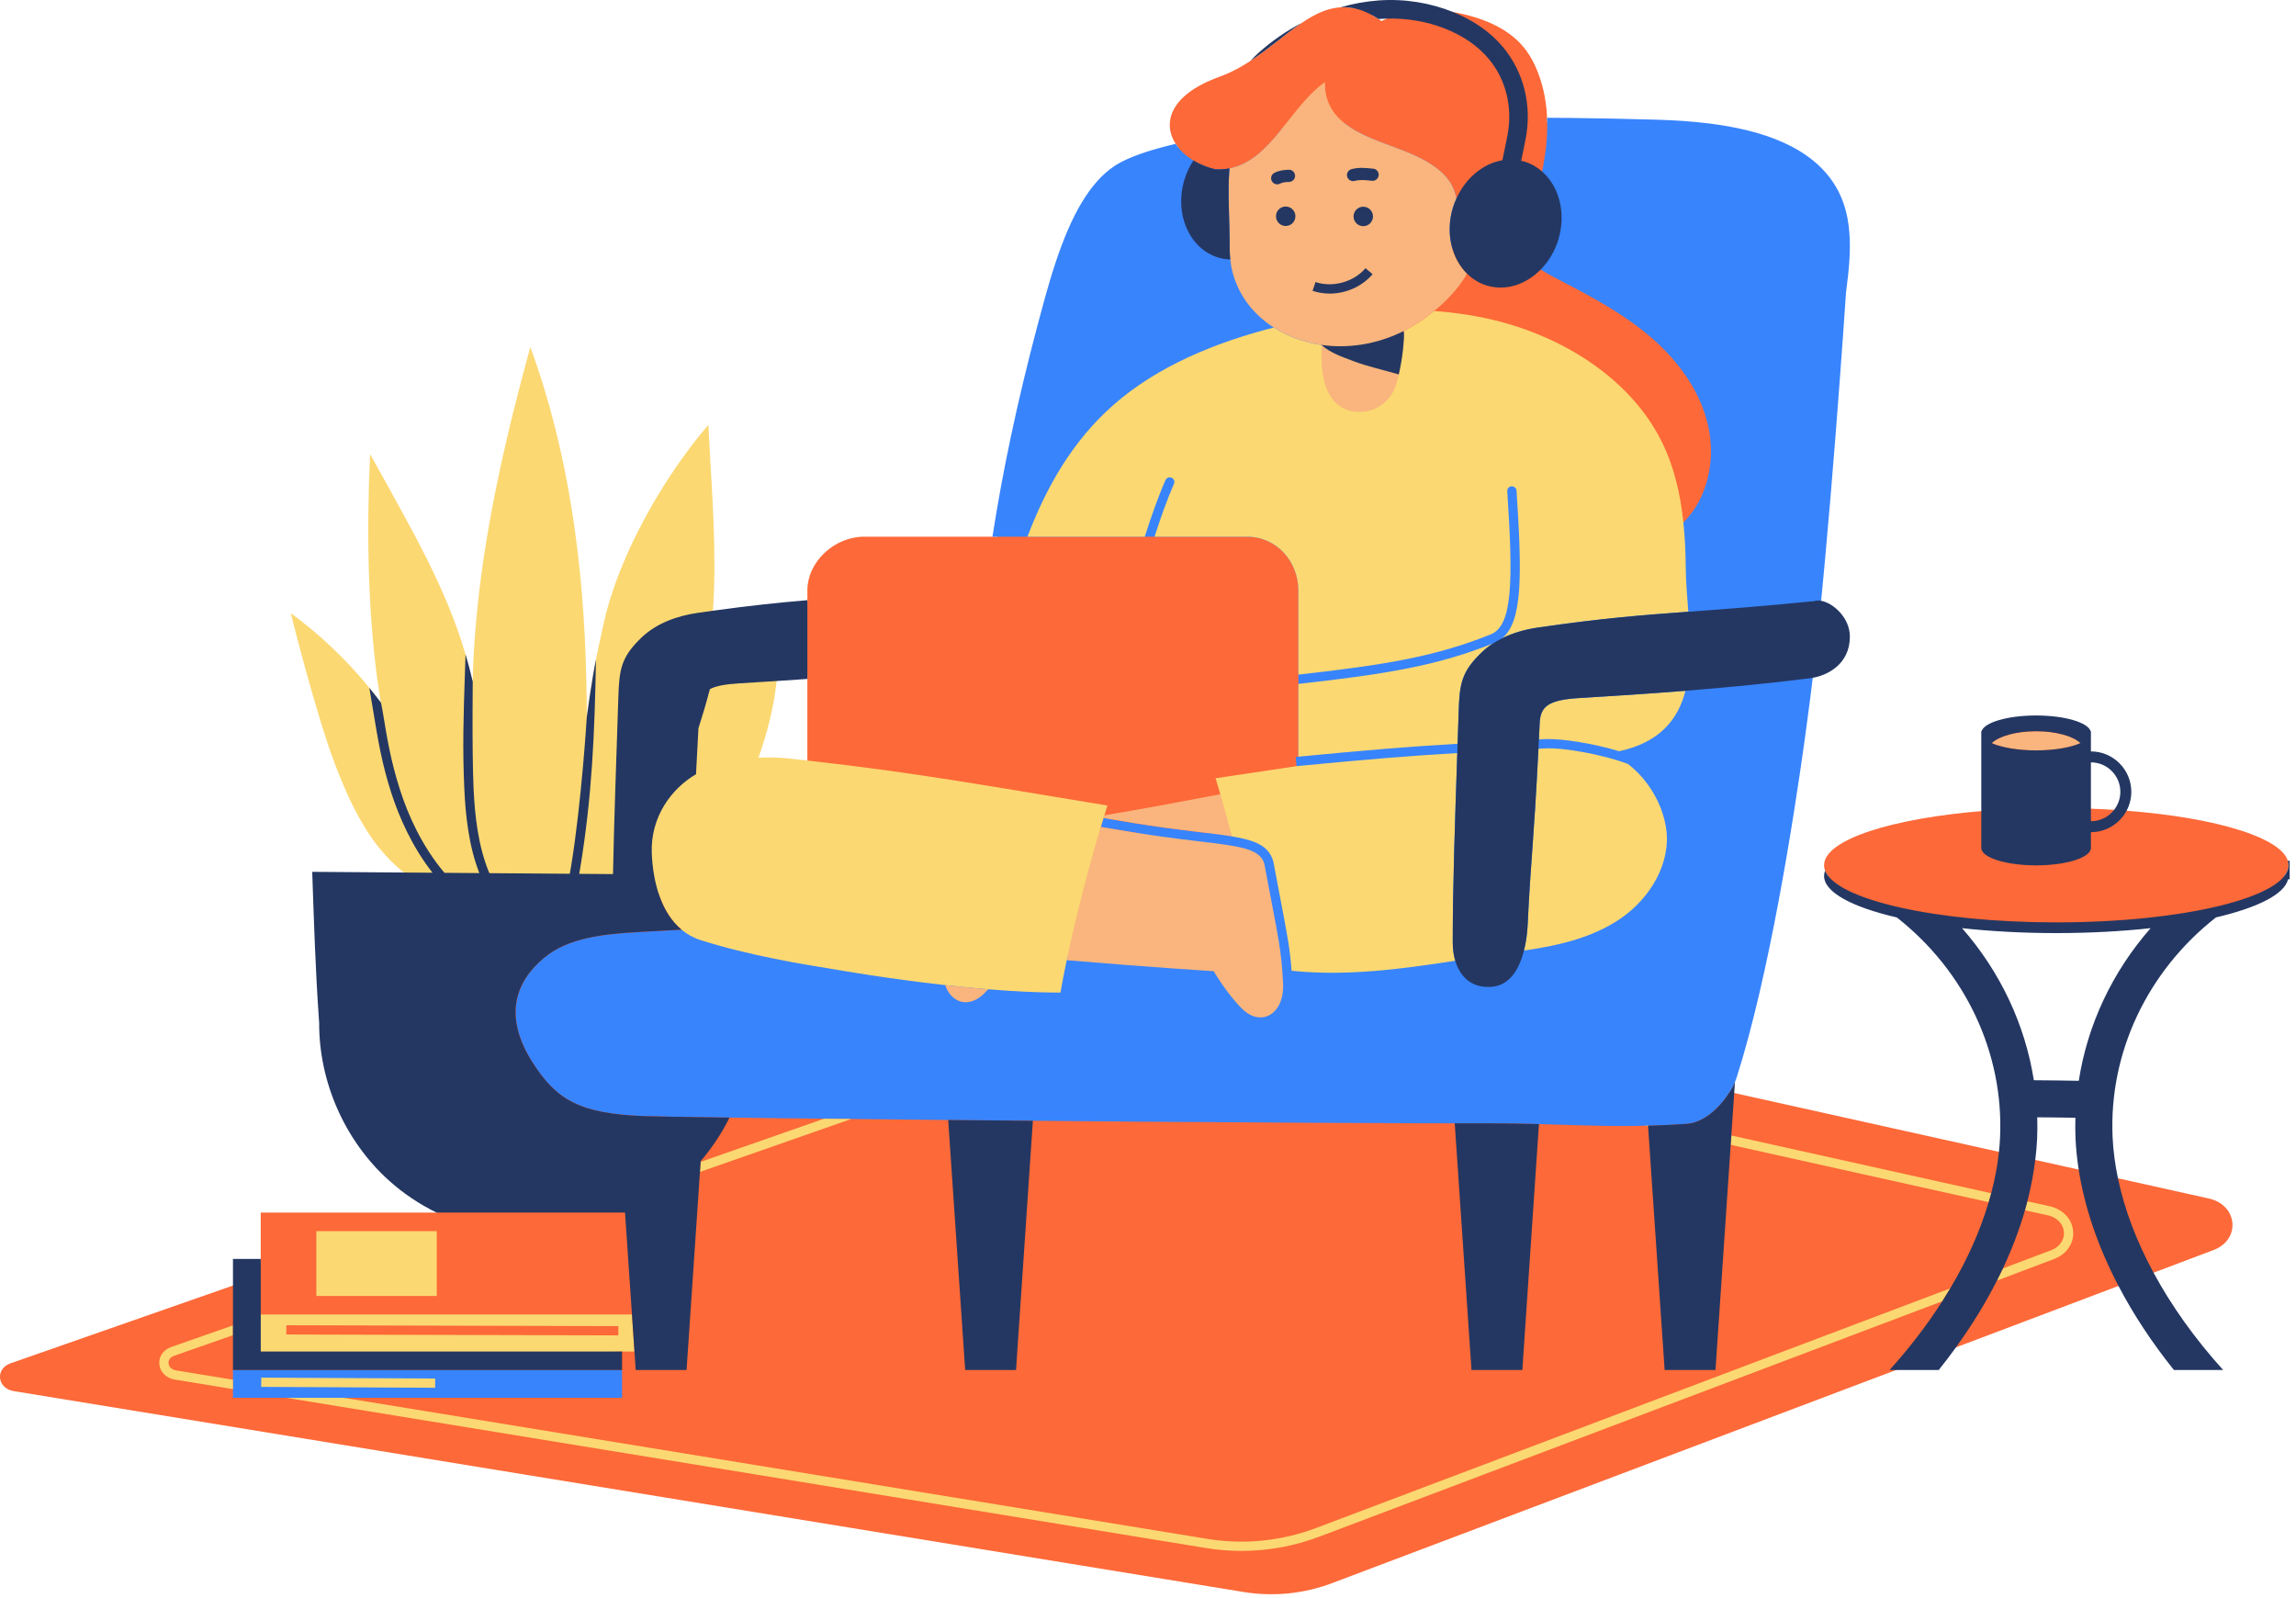 <svg xmlns="http://www.w3.org/2000/svg" width="296" height="206" viewBox="0 0 296 206" fill="none"><path d="M273.515 104.47L273.637 104.24C273.995 103.567 274.176 102.84 274.176 102.081C274.176 99.535 272.105 97.464 269.56 97.464H268.969V94.47L268.959 94.441C268.745 93.783 266.318 92.831 262.493 92.831C258.668 92.831 256.241 93.783 256.028 94.441L256.017 94.466V104.519C243.923 105.465 235.158 108.252 235.158 111.544C235.158 112.049 235.367 112.543 235.761 113.021C235.883 114.686 239.192 116.43 244.677 117.707L244.805 117.736L244.909 117.818C253.881 124.867 258.94 135.649 258.439 146.659C258.41 147.278 258.361 147.917 258.292 148.561L258.285 148.627L222.993 140.783L223.091 139.333L223.13 139.241C223.206 139.063 223.275 138.889 223.325 138.732C229.151 120.462 232.919 88.901 232.957 88.579C233.01 88.168 233.168 86.878 233.168 86.878L233.599 86.803C234.316 86.679 237.891 85.865 237.891 82.078C237.891 79.969 235.985 78.276 234.674 78.037L234.14 77.94L234.193 77.399C235.892 60.143 237.378 37.955 237.396 37.696C237.924 33.601 238.578 28.503 236.196 24.419C232.083 17.363 221.309 16.244 213.564 16.015C208.803 15.874 204.059 15.792 199.468 15.772C199.431 13.546 199.064 11.34 198.223 9.225C197.719 7.956 197.04 6.721 196.056 5.661C193.458 2.856 189.038 1.577 184.77 1.232C184.639 1.221 184.512 1.221 184.383 1.215C182.728 0.804 181.005 0.589 179.288 0.589C178.793 0.589 178.295 0.607 177.805 0.642C176.765 0.717 175.715 0.873 174.665 1.095C168.556 -0.257 164.429 7.295 157.182 9.911C150.434 12.346 149.707 16.311 151.943 19.058L151.704 19.114C148.093 19.96 145.507 20.89 144.019 21.877C139.523 24.86 136.991 32.346 135.287 38.535C132.171 49.863 130.028 59.606 128.545 69.19H111.413C107.626 69.19 104.086 72.361 104.086 76.147V77.972C99.911 78.321 96.291 78.724 91.998 79.319L91.279 79.418L91.327 78.695C91.741 72.538 91.39 66.438 91.02 59.98C90.95 58.77 90.88 57.546 90.814 56.305C86.579 61.512 81.929 69.184 79.477 76.641C79.666 76.994 79.804 77.389 79.856 77.834C80.131 80.196 79.741 82.438 79.639 84.79C79.615 85.349 79.591 85.907 79.559 86.463C79.623 88.515 79.686 90.742 79.053 92.662C77.902 96.155 72.49 94.8 73.277 91.397C73.252 91.319 73.219 91.245 73.2 91.161C72.344 87.388 72.28 83.244 72.236 79.388C72.219 77.901 73.11 76.999 74.204 76.674C74.263 76.536 74.334 76.413 74.404 76.293C73.47 65.332 71.501 55.568 68.445 46.709C66.275 54.768 63.879 64.643 62.558 74.832C63.949 74.88 65.302 75.82 65.376 77.674C65.42 78.806 65.384 80.288 65.172 81.803C65.063 83.257 64.874 84.7 64.466 86.123C64.168 87.162 63.258 87.849 62.251 88.112C61.982 88.308 61.699 88.484 61.385 88.612C59.148 89.532 57.722 87.562 57.867 85.638C57.845 85.654 57.823 85.673 57.801 85.689C56.473 86.655 54.598 87.771 53.766 89.24C53.129 90.362 52.54 91.2 51.473 91.96C49.98 93.024 47.486 91.97 47.136 90.197C47.04 89.71 46.908 89.163 46.769 88.586C44.294 85.607 41.511 82.902 38.47 80.528C39.422 84.232 41.843 93.368 43.815 98.502C45.181 102.037 46.788 105.739 49.279 108.865C50.325 110.171 51.492 111.313 52.75 112.262L54.162 113.327L52.394 113.324C48.124 113.316 44.44 113.222 40.866 113.027L40.926 114.747C41.11 120.146 41.302 125.728 41.738 131.873C41.713 139.343 45.009 146.782 50.555 151.772C52.336 153.373 54.351 154.73 56.544 155.802L56.422 156.331H33.615V162.889H30.624V165.528L1.351 175.763C-0.649 176.462 -0.361 178.995 1.757 179.341L160.312 205.241C164.152 205.868 168.093 205.475 171.735 204.098L246.001 176.033H249.655C250.138 175.426 250.63 174.784 251.144 174.088L273.673 165.575C275.547 169.139 277.858 172.656 280.548 176.033H285.295C282.03 172.285 279.281 168.364 277.116 164.359L277.078 164.288L285.374 161.154C288.915 159.815 288.503 155.342 284.763 154.512L272.421 151.769C272.067 150.015 271.845 148.296 271.769 146.658C271.257 135.645 276.323 124.861 285.32 117.807L285.423 117.727L285.55 117.697C290.719 116.491 294.029 114.818 294.404 113.221L294.462 112.979C294.835 112.514 295.035 112.034 295.035 111.541C295.032 108.19 285.947 105.364 273.513 104.469L273.515 104.47ZM104.085 98.637L104.02 98.63C103.182 98.537 102.331 98.443 101.459 98.352C100.721 98.273 99.941 98.233 99.139 98.233C98.701 98.233 98.259 98.245 97.816 98.268L96.933 98.314L97.229 97.481C98.422 94.12 99.219 90.75 99.536 87.737L99.588 87.242L100.085 87.21C101.367 87.126 102.69 87.037 104.044 86.942L104.085 86.939L104.086 98.637L104.085 98.637ZM178.113 2.715C177.681 2.409 177.263 2.156 176.85 1.935L177.681 1.867L177.889 1.848C178.171 1.828 178.451 1.819 178.732 1.811L178.861 2.35C178.611 2.463 178.362 2.584 178.113 2.715ZM268.969 97.695H269.56C271.979 97.695 273.946 99.662 273.946 102.081C273.946 102.932 273.69 103.741 273.228 104.449C271.846 104.354 270.424 104.282 268.969 104.236V97.695ZM261.807 149.411C261.926 148.419 261.999 147.593 262.036 146.821C262.073 145.932 262.079 145.003 262.052 144.057L262.036 143.447L262.647 143.452C264.586 143.465 266.315 143.491 267.573 143.515L268.168 143.527L268.153 144.121C268.129 145.048 268.135 145.956 268.171 146.817C268.23 148.053 268.363 149.358 268.571 150.693L268.606 150.921L261.807 149.411V149.411ZM277.703 120.049C272.834 125.599 269.679 132.3 268.579 139.429L268.5 139.938L267.983 139.928C266.656 139.901 264.575 139.866 262.198 139.853L261.696 139.85L261.618 139.354C260.499 132.25 257.347 125.575 252.504 120.049L251.505 118.907L253.013 119.073C256.835 119.492 260.9 119.703 265.098 119.703C269.298 119.703 273.368 119.491 277.194 119.071L278.704 118.906L277.703 120.049L277.703 120.049Z" fill="#FD6938"></path><path d="M238.242 35.59C238.165 36.321 238.077 37.053 237.983 37.773C237.983 37.773 237.446 45.845 236.643 56.082C235.834 66.325 234.765 78.727 233.703 87.383C233.697 87.443 233.691 87.496 233.679 87.549C233.649 87.826 233.615 88.103 233.579 88.369C233.567 88.463 233.555 88.564 233.543 88.652C233.543 88.652 233.23 91.296 232.645 95.491C231.205 105.846 228.093 125.718 223.89 138.912C223.611 139.773 222.974 140.947 222.089 142.027C222.082 142.034 222.071 142.044 222.065 142.056C221.982 142.157 221.894 142.257 221.806 142.358C221.759 142.405 221.717 142.458 221.671 142.506C221.593 142.593 221.511 142.671 221.435 142.753C221.371 142.818 221.311 142.878 221.251 142.941C221.175 143.013 221.092 143.083 221.016 143.155C220.945 143.218 220.875 143.284 220.804 143.342C220.727 143.406 220.65 143.473 220.568 143.537C220.491 143.597 220.414 143.655 220.337 143.714C220.254 143.773 220.172 143.832 220.089 143.886C220.012 143.945 219.929 143.996 219.847 144.045C219.759 144.099 219.676 144.152 219.593 144.199C219.51 144.246 219.422 144.293 219.339 144.334C219.251 144.375 219.162 144.422 219.073 144.464C218.985 144.501 218.896 144.535 218.808 144.564C218.72 144.601 218.631 144.642 218.543 144.671C218.448 144.694 218.359 144.718 218.271 144.742C218.176 144.766 218.083 144.795 217.988 144.812C217.9 144.83 217.805 144.842 217.71 144.853C217.622 144.866 217.527 144.883 217.439 144.889C217.144 144.907 216.866 144.925 216.577 144.943C216.4 144.955 216.222 144.966 216.046 144.978C215.721 144.996 215.403 145.009 215.084 145.026C214.929 145.032 214.782 145.043 214.628 145.05C208.802 145.308 204.173 145.085 198.907 144.931H198.8C196.763 144.872 194.631 144.825 192.294 144.825C168.23 144.825 125.878 144.466 101.448 144.171H101.177C100.793 144.164 100.421 144.158 100.043 144.158C99.901 144.152 99.754 144.152 99.606 144.152C99.27 144.145 98.939 144.14 98.615 144.14C98.42 144.134 98.231 144.134 98.042 144.128C97.841 144.128 97.646 144.128 97.452 144.122C96.259 144.11 95.126 144.092 94.057 144.08C88.207 143.997 84.228 143.933 83.017 143.886C79.734 143.762 77.279 143.407 75.307 142.718C72.361 141.68 70.496 139.88 68.612 136.901C68.269 136.358 67.986 135.827 67.726 135.308C66.227 132.28 66.138 129.625 67.142 127.325C67.756 125.915 68.772 124.634 70.129 123.495C70.72 122.999 71.37 122.581 72.054 122.228C75.03 120.693 78.779 120.375 82.285 120.169C82.592 120.152 82.905 120.133 83.212 120.116C84.6 120.038 85.975 119.962 87.357 119.891C87.528 119.879 87.699 119.868 87.871 119.861C91.767 119.654 95.651 119.472 99.489 119.284L99.507 118.794L99.625 115.62C99.825 110.504 100.168 106.351 100.705 102.55C100.84 101.571 101.006 100.538 101.212 99.388C101.312 98.809 101.815 98.402 102.387 98.402C102.44 98.402 102.493 98.402 102.552 98.414C103.06 98.485 103.568 98.555 104.081 98.632V99.889L102.387 99.594C102.204 100.632 102.033 101.671 101.885 102.715C101.277 107.005 100.987 111.335 100.816 115.666C100.775 116.853 100.728 118.039 100.686 119.219C109.341 118.782 117.724 118.304 125.434 117.479C125.346 114.003 125.299 110.646 125.292 107.395H146.658C145.117 107.153 143.541 106.893 141.912 106.61C142.029 106.22 142.148 105.837 142.266 105.459C145.017 105.938 147.656 106.362 150.148 106.704C151.866 106.94 153.395 107.123 154.74 107.288C155.048 107.324 155.337 107.359 155.626 107.395H160.774C164.558 107.395 167.386 103.831 167.386 100.043V98.757C167.316 98.763 167.244 98.769 167.168 98.775H167.15L167.039 97.588C167.156 97.577 167.27 97.565 167.387 97.559V76.153C167.387 72.365 164.56 69.196 160.776 69.196H127.945C128.111 68.116 128.294 67.025 128.477 65.939C129.946 57.266 131.983 48.321 134.716 38.384C134.729 38.343 134.74 38.307 134.752 38.266C136.5 31.935 138.537 26.595 141.482 23.326C142.167 22.565 142.899 21.916 143.691 21.391C143.703 21.385 143.714 21.373 143.726 21.367C143.904 21.25 144.098 21.137 144.304 21.025C144.358 20.996 144.411 20.961 144.464 20.931C144.676 20.825 144.895 20.713 145.126 20.606C145.19 20.577 145.261 20.541 145.327 20.512C145.551 20.412 145.781 20.311 146.023 20.217C146.076 20.193 146.129 20.175 146.183 20.152C146.424 20.057 146.679 19.963 146.938 19.869C147.015 19.845 147.092 19.816 147.169 19.786C147.447 19.692 147.736 19.597 148.032 19.503C148.108 19.479 148.185 19.456 148.256 19.432C148.568 19.337 148.887 19.243 149.212 19.149C149.224 19.149 149.228 19.143 149.241 19.143C149.584 19.043 149.932 18.954 150.281 18.859C150.334 18.848 150.393 18.83 150.446 18.818C150.8 18.729 151.16 18.641 151.52 18.552C151.537 18.552 151.55 18.547 151.561 18.541C152.541 20.063 154.395 21.291 156.68 21.827C160.588 22.052 163.062 19.373 165.424 16.411C167.873 16.192 170.495 16.003 173.27 15.838C175.2 17.402 177.885 18.27 180.39 19.214C183.254 20.293 186.234 21.756 187.32 24.188C187.893 25.48 187.898 26.984 188.95 28.058C189.872 28.996 191.376 29.291 192.847 29.102L186.836 32.088C185.048 35.345 181.53 37.593 180.478 41.157C180.023 42.709 180.089 44.355 180.195 45.972C180.437 49.565 180.909 53.235 182.586 56.421C184.428 59.92 187.563 62.534 190.609 65.054C194.283 68.081 190.852 61.628 195.581 62.201C197.6 62.448 207.039 71.809 209.018 71.355C211.969 70.677 214.892 69.491 217.028 67.355C220.215 64.174 221.208 59.206 220.198 54.816C219.195 50.432 216.408 46.609 213.019 43.641C209.632 40.679 205.646 38.49 201.648 36.419C199.948 35.54 198.213 34.661 196.802 33.363C195.486 32.148 194.476 30.489 194.376 28.713C194.896 28.512 195.373 28.253 195.782 27.94C197.64 26.489 198.331 24.317 198.775 22.246C199.271 19.921 199.553 17.538 199.453 15.183C200.084 15.19 200.728 15.195 201.365 15.201C201.785 15.201 202.192 15.207 202.611 15.207C206.135 15.249 209.789 15.319 213.586 15.431C215.776 15.496 218.061 15.632 220.322 15.915C227.111 16.759 233.658 18.895 236.71 24.122C237.484 25.45 237.945 26.854 238.21 28.311C238.628 30.669 238.51 33.147 238.245 35.59H238.242ZM30.034 177.818V177.875V179.086V180.206H36.891H44.303H80.198V177.818V176.625H30.034V177.818L30.034 177.818Z" fill="#3884FD"></path><path d="M37.483 79.043C39.332 80.396 41.09 81.865 42.748 83.434C44.486 85.078 46.115 86.831 47.614 88.675C48.127 89.296 48.611 89.921 49.096 90.564C48.964 89.797 48.851 89.024 48.746 88.236C48.743 88.22 48.74 88.203 48.737 88.187C48.736 88.179 48.735 88.171 48.734 88.163C48.721 88.115 48.71 88.055 48.697 87.996C47.395 78.53 47.252 68.062 47.719 58.548C47.719 58.548 47.719 58.548 47.719 58.548C47.881 58.842 48.04 59.126 48.2 59.415C53.439 68.862 57.562 76.026 60.007 84.332C60.008 84.339 60.01 84.346 60.013 84.353C60.014 84.356 60.014 84.36 60.017 84.363V84.369C60.36 85.514 60.667 86.671 60.938 87.868C60.985 85.638 61.098 83.42 61.292 81.177C61.299 81.171 61.299 81.166 61.292 81.159V81.154C61.299 81.083 61.305 81.012 61.31 80.941C61.376 80.133 61.451 79.326 61.533 78.518C62.679 67.156 65.348 55.77 68.368 44.737C68.369 44.738 68.369 44.74 68.369 44.741C68.369 44.74 68.37 44.738 68.371 44.737C73.335 58.29 75.26 72.823 75.585 87.509V87.651C75.632 89.261 75.645 90.884 75.645 92.495C75.88 90.265 76.265 87.893 76.825 85.06C76.825 85.049 76.831 85.037 76.831 85.025V85.007C76.942 84.475 77.057 83.917 77.177 83.349C77.351 82.518 77.539 81.649 77.745 80.738C77.785 80.56 77.823 80.386 77.864 80.205C78.49 77.427 79.487 74.562 80.718 71.745C83.53 65.309 87.579 59.119 91.325 54.778C91.44 57.09 91.574 59.338 91.699 61.547C91.737 62.212 91.773 62.874 91.809 63.532C91.82 63.735 91.832 63.941 91.842 64.145C91.888 65.032 91.929 65.915 91.966 66.792C91.973 66.933 91.978 67.073 91.983 67.213C92.057 69.062 92.102 70.893 92.103 72.718C92.103 72.814 92.104 72.909 92.103 73.005C92.101 73.927 92.088 74.848 92.06 75.769C92.058 75.813 92.056 75.856 92.055 75.898C92.026 76.819 91.981 77.74 91.92 78.663C91.918 78.688 91.918 78.713 91.916 78.738H91.916C91.785 80.681 91.583 82.632 91.278 84.608C91.148 85.446 91.007 86.307 90.835 87.151C91.302 86.685 91.768 86.243 92.224 85.818C96.344 82.018 99.686 80.059 99.75 80.265C100.423 82.818 100.42 85.846 99.978 88.978C99.974 89.014 99.969 89.051 99.963 89.087C99.849 89.885 99.705 90.689 99.537 91.494C99.529 91.526 99.523 91.559 99.516 91.592C99.435 91.972 99.35 92.352 99.258 92.731C99.252 92.757 99.246 92.781 99.24 92.806C99.045 93.613 98.828 94.416 98.591 95.211C98.581 95.246 98.57 95.28 98.559 95.315C98.32 96.116 98.06 96.908 97.784 97.684C99.06 97.617 100.325 97.642 101.521 97.769C102.395 97.862 103.247 97.954 104.085 98.048C118.426 99.65 128.1 101.457 142.776 103.848C142.643 104.259 142.508 104.683 142.374 105.114C142.338 105.228 142.302 105.347 142.267 105.461C142.149 105.84 142.032 106.22 141.914 106.612C141.162 109.106 144.624 113.819 143.906 116.597C143.104 119.701 138.131 120.88 137.521 123.794C137.214 125.256 136.942 126.661 136.713 127.968C133.749 127.968 130.549 127.798 127.398 127.54C125.511 127.385 123.644 127.201 121.854 127.001C114.262 126.154 108.103 125.058 108.103 125.058C103.537 124.33 96.636 123.201 90.305 121.196C89.373 120.901 88.57 120.439 87.871 119.86C86.472 118.704 85.519 117.051 84.906 115.184C82.463 116.93 79.833 118.485 77.15 119.979C77.014 118.197 77.025 116.457 77.15 114.787C77.174 114.392 77.209 113.996 77.256 113.613C77.256 113.529 77.268 113.435 77.28 113.354C77.197 113.437 77.115 113.519 77.014 113.589C76.991 113.625 76.955 113.666 76.92 113.677C73.921 116.48 70.497 118.757 66.66 120.298C65.838 119.548 65.514 118.103 63.53 117.253C61.647 116.457 59.958 115.236 58.459 113.701C58.459 113.736 58.471 113.783 58.471 113.818C58.542 114.402 58.601 114.986 58.636 115.572C58.612 115.572 58.576 115.559 58.553 115.547C56.303 115.134 54.226 114.117 52.394 112.735C52.393 112.734 52.392 112.733 52.391 112.732C51.748 112.248 51.137 111.717 50.558 111.152C50.522 111.116 50.485 111.082 50.449 111.046C50.188 110.787 49.933 110.52 49.686 110.247C49.636 110.192 49.588 110.136 49.538 110.082C49.304 109.818 49.074 109.549 48.853 109.275C48.841 109.261 48.829 109.247 48.817 109.232C48.058 108.281 47.386 107.271 46.767 106.228C45.359 103.856 44.258 101.296 43.261 98.718C40.891 92.545 37.923 80.806 37.527 79.228C37.499 79.11 37.482 79.043 37.482 79.043L37.483 79.043ZM212.473 145.226L212.466 145.124C212.329 145.128 212.193 145.131 212.057 145.134L212.472 145.226H212.473ZM223.123 147.593L256.378 154.984C256.492 154.601 256.606 154.217 256.706 153.835L223.204 146.387L223.123 147.593ZM90.325 149.789L90.237 151.085L109.745 144.263C108.548 144.251 107.377 144.238 106.235 144.225L90.325 149.789ZM20.538 175.87C20.625 176.878 21.427 177.677 22.53 177.859L30.033 179.084V177.874L22.724 176.68C22.037 176.568 21.758 176.118 21.727 175.766C21.689 175.326 21.969 174.957 22.478 174.78L30.033 172.137V170.871L22.082 173.652C21.058 174.011 20.451 174.881 20.537 175.869L20.538 175.87ZM155.654 198.394L44.303 180.205H36.892L155.461 199.572C156.972 199.819 158.513 199.944 160.043 199.944C163.484 199.944 166.863 199.328 170.083 198.11L250.402 167.758C250.756 167.206 251.095 166.651 251.425 166.097L169.661 196.995C165.203 198.678 160.347 199.163 155.654 198.394L155.654 198.394ZM264.211 155.502L261.369 154.871C261.27 155.255 261.171 155.64 261.061 156.026L263.953 156.669C265.43 156.998 266.021 158.013 266.081 158.855C266.139 159.655 265.724 160.692 264.394 161.194L258.216 163.529C257.971 164.052 257.712 164.574 257.446 165.095L264.814 162.31C266.418 161.705 267.383 160.313 267.272 158.768C267.158 157.171 265.956 155.889 264.211 155.501V155.502ZM56.104 177.72L33.68 177.606L33.673 178.799L56.098 178.912L56.104 177.72ZM40.783 167.075H56.31V158.719H40.783V167.075ZM80.197 174.237L31.156 176.286L33.616 169.463H81.47L81.795 174.239H80.198V174.237H80.197L80.197 174.237ZM79.717 170.966L36.915 170.851L36.911 172.044L79.713 172.159L79.717 170.966ZM150.255 61.895C150.389 61.594 150.742 61.458 151.042 61.59C151.345 61.723 151.482 62.075 151.349 62.376C150.461 64.391 149.627 66.752 148.84 69.191H160.774C164.562 69.191 167.386 72.362 167.386 76.147V86.974C178.943 85.681 185.176 84.592 192.186 81.788C194.978 80.671 195.101 75.19 194.318 63.328C194.297 63 194.545 62.715 194.874 62.693C195.203 62.684 195.489 62.92 195.509 63.25C196.232 74.213 196.288 80.112 193.661 82.282C195.081 81.581 196.651 81.141 198.214 80.912C206.605 79.692 211.536 79.316 217.656 78.867C217.512 76.908 217.347 75.011 217.331 73.305C217.313 71.325 217.231 69.33 217.024 67.352C216.642 63.696 215.826 60.099 214.147 56.772C210.191 48.939 201.695 43.436 192.488 41.239C189.994 40.645 187.456 40.279 184.897 40.097C183.631 41.146 182.312 42.009 180.965 42.679C181.016 43.012 170.332 45.615 170.425 44.517C170.406 44.5 170.385 44.485 170.367 44.468C168.105 44.145 166.003 43.369 164.215 42.224C156.628 44.166 149.221 47.219 143.566 52.186C138.245 56.86 134.883 62.806 132.461 69.189H147.585C148.418 66.59 149.304 64.055 150.255 61.895H150.255ZM188.047 91.797C188.164 88.163 188.4 86.606 191.042 84.082C191.484 83.659 191.968 83.288 192.478 82.955C185.379 85.775 179.061 86.871 167.386 88.174V97.553C176.407 96.686 181.334 96.277 187.914 95.887C187.958 94.534 188.003 93.171 188.048 91.797L188.047 91.797ZM214.777 106.651C214.268 103.527 212.423 100.431 209.866 98.487C206.687 97.285 201.604 96.359 199.192 96.484C198.9 96.499 198.618 96.513 198.335 96.527C197.709 109.111 197.336 110.832 196.951 119.116C196.9 120.213 196.755 121.414 196.471 122.547C200.854 121.922 205.29 120.913 208.933 118.416C212.747 115.804 215.52 111.214 214.776 106.652L214.777 106.651ZM203.604 89.993C199.587 90.237 198.594 91.064 198.492 93.244C198.458 93.972 198.426 94.66 198.394 95.328C198.639 95.316 198.881 95.304 199.133 95.291C201.35 95.185 205.481 95.859 208.732 96.848C213.991 95.719 216.339 92.744 217.291 89.057C212.345 89.451 207.657 89.748 203.605 89.993H203.604ZM167.17 98.771C163.859 99.262 160.404 99.786 156.71 100.334C156.912 100.991 157.116 101.682 157.322 102.388C157.519 103.061 155.312 104.758 155.509 105.464C155.812 106.555 158.519 106.677 158.817 107.828C161.846 108.332 163.515 109.037 164.124 110.946C164.137 110.99 164.15 111.039 164.16 111.086C164.493 112.861 164.778 114.347 165.018 115.615C165.993 120.716 166.309 122.374 166.51 125.152C173.574 125.882 180.537 124.948 187.608 123.864C187.394 123.136 187.285 122.325 187.285 121.465C187.285 114.168 187.576 105.875 187.871 97.085C181.283 97.477 176.334 97.889 167.171 98.771H167.17Z" fill="#FBD872"></path><path d="M268.213 95.809C266.929 96.374 264.848 96.741 262.493 96.741C260.137 96.741 258.055 96.374 256.774 95.809C257.695 94.907 259.907 94.271 262.493 94.271C265.082 94.271 267.294 94.907 268.213 95.809ZM126.895 128.066C127.065 127.897 127.232 127.717 127.398 127.537C125.511 127.383 123.644 127.197 121.854 126.998C122.634 129.311 124.92 130.04 126.894 128.066H126.895ZM154.743 107.285C156.315 107.473 157.663 107.637 158.819 107.829C158.519 106.678 158.216 105.552 157.914 104.461C157.717 103.754 157.52 103.062 157.324 102.389C152.096 103.387 147.046 104.342 142.374 105.11C142.338 105.224 142.302 105.343 142.267 105.457C145.018 105.934 147.658 106.358 150.149 106.702C151.867 106.938 153.394 107.122 154.743 107.286L154.743 107.285ZM162.986 111.308C162.366 109.362 159.764 109.089 154.265 108.428C152.996 108.276 151.572 108.102 149.984 107.884C147.437 107.531 144.733 107.097 141.914 106.608C140.322 111.886 138.677 118.266 137.52 123.79C148.504 124.719 156.463 125.203 156.463 125.203C156.463 125.203 158.133 128.059 160.099 130.023C162.606 132.526 165.623 130.692 165.413 126.771C165.167 122.178 164.894 121.449 162.986 111.307V111.308ZM187.312 26.763C187.442 26.344 187.6 25.949 187.772 25.565C187.642 25.099 187.513 24.633 187.317 24.184C186.23 21.753 183.249 20.29 180.386 19.211C177.518 18.131 174.412 17.151 172.476 15.104C171.272 13.823 170.741 12.189 170.823 10.578C166.342 13.699 163.886 20.668 158.514 21.7C158.507 21.736 158.501 21.765 158.496 21.795C158.366 23.482 158.384 25.093 158.425 26.816C158.432 27.14 158.443 27.471 158.449 27.807C158.472 28.533 158.49 29.288 158.509 30.079C158.521 30.74 158.533 31.424 158.533 32.15C158.533 32.291 158.533 32.433 158.545 32.575C158.557 33.117 158.61 33.642 158.705 34.156C158.741 34.386 158.782 34.61 158.84 34.834C158.94 35.282 159.064 35.719 159.223 36.138C159.217 36.144 159.23 36.144 159.23 36.144C159.3 36.35 159.383 36.557 159.471 36.758C159.559 36.964 159.655 37.165 159.754 37.365C159.855 37.566 159.955 37.761 160.067 37.95C160.179 38.145 160.298 38.334 160.416 38.517C160.533 38.699 160.664 38.882 160.794 39.059C161.048 39.413 161.33 39.755 161.639 40.08C161.787 40.239 161.94 40.393 162.093 40.546C162.1 40.564 162.111 40.57 162.117 40.57C162.253 40.705 162.395 40.836 162.543 40.965C162.573 40.994 162.603 41.024 162.631 41.042C162.791 41.178 162.95 41.313 163.115 41.443C163.268 41.567 163.427 41.685 163.587 41.803C163.623 41.832 163.658 41.856 163.699 41.88C163.87 41.998 164.041 42.115 164.219 42.228C164.443 42.37 164.674 42.511 164.903 42.641C164.91 42.647 164.91 42.647 164.91 42.647C165.376 42.912 165.86 43.148 166.356 43.355C166.587 43.455 166.822 43.55 167.064 43.632C167.094 43.65 167.128 43.667 167.164 43.673C167.406 43.762 167.654 43.845 167.902 43.922C168.138 43.992 168.386 44.063 168.627 44.128C168.657 44.134 168.681 44.139 168.71 44.145C168.959 44.205 169.2 44.263 169.455 44.311C169.519 44.329 169.585 44.34 169.649 44.346C169.857 44.388 170.068 44.423 170.28 44.459C170.328 44.465 170.381 44.476 170.428 44.476C170.429 44.476 170.43 44.476 170.431 44.476C170.334 45.588 170.345 46.707 170.474 47.817C170.688 49.662 171.364 51.669 173.146 52.614C174.207 53.175 175.548 53.261 176.713 52.899C177.879 52.536 178.854 51.747 179.447 50.779C179.893 50.044 180.121 49.222 180.31 48.404C180.667 46.854 180.893 45.276 180.988 43.695C181.008 43.359 181.016 43.013 180.966 42.679V42.677C181.002 42.665 181.043 42.647 181.078 42.623C181.373 42.476 181.674 42.317 181.97 42.146C182.27 41.971 182.568 41.785 182.864 41.592C183.048 41.475 183.228 41.352 183.41 41.228C183.468 41.188 183.524 41.145 183.583 41.104C184.012 40.802 184.435 40.478 184.853 40.134C184.868 40.122 184.883 40.111 184.898 40.098C184.909 40.089 184.919 40.08 184.929 40.072C185.152 39.887 185.374 39.7 185.592 39.503C185.883 39.245 186.172 38.978 186.457 38.694C186.557 38.594 186.657 38.488 186.758 38.388C186.846 38.293 186.942 38.199 187.024 38.104C187.236 37.88 187.431 37.656 187.614 37.432C187.732 37.296 187.845 37.154 187.956 37.013C188.399 36.458 188.777 35.892 189.119 35.296C189.125 35.29 189.125 35.284 189.125 35.278C187.136 33.313 186.327 30.015 187.313 26.764L187.312 26.763Z" fill="#F9B57D"></path><path d="M294.935 110.97C294.995 111.16 295.034 111.351 295.034 111.544C295.034 115.613 281.631 118.915 265.097 118.915C249.509 118.915 236.709 115.98 235.294 112.235C235.208 112.463 235.159 112.692 235.159 112.926C235.159 115.036 238.768 116.939 244.543 118.281C253.388 125.232 258.342 135.772 257.848 146.632C257.819 147.251 257.77 147.873 257.705 148.499C257.518 150.257 257.179 152.039 256.706 153.835C256.606 154.217 256.492 154.601 256.378 154.985C255.287 158.677 253.617 162.412 251.424 166.095C251.094 166.65 250.754 167.205 250.401 167.757C248.467 170.777 246.193 173.752 243.6 176.623H244.441H249.941C250.715 175.661 251.448 174.687 252.157 173.707C254.199 170.887 255.971 168.003 257.446 165.094C257.711 164.572 257.971 164.05 258.217 163.528C259.389 161.03 260.343 158.521 261.061 156.025C261.172 155.64 261.27 155.255 261.369 154.87C261.832 153.081 262.172 151.3 262.386 149.539C262.497 148.637 262.584 147.737 262.625 146.846C262.663 145.917 262.668 144.977 262.641 144.043C264.577 144.055 266.304 144.081 267.56 144.105C267.536 145.022 267.541 145.942 267.579 146.845C267.64 148.145 267.779 149.461 267.985 150.784C268.75 155.725 270.501 160.795 273.116 165.787C275.047 169.471 277.442 173.111 280.263 176.624H286.607C282.966 172.593 279.949 168.359 277.635 164.079C275.44 160.02 273.882 155.921 273.046 151.908C272.674 150.128 272.439 148.364 272.357 146.631C271.853 135.759 276.818 125.222 285.683 118.273C291.04 117.022 294.524 115.29 294.978 113.357H295.181V110.97H294.935V110.97ZM267.996 139.338C266.607 139.31 264.539 139.277 262.203 139.263C261.067 132.06 257.86 125.262 252.949 119.661C256.662 120.067 260.772 120.295 265.098 120.295C269.43 120.295 273.542 120.067 277.259 119.66C272.327 125.28 269.113 132.101 267.996 139.338V139.338ZM262.493 111.564C266.395 111.565 269.56 110.557 269.56 109.315C269.56 109.313 269.558 109.31 269.558 109.308H269.56V107.284C271.55 107.284 273.282 106.161 274.159 104.516C274.546 103.789 274.767 102.96 274.767 102.081C274.767 99.208 272.431 96.873 269.56 96.873V94.258H269.521C269.152 93.125 266.146 92.241 262.494 92.241C258.839 92.241 255.836 93.125 255.467 94.258H255.428V104.568V109.309H255.429C255.429 109.311 255.428 109.314 255.428 109.316C255.425 110.557 258.587 111.564 262.493 111.564H262.493ZM269.56 104.254V98.285C271.652 98.285 273.356 99.988 273.356 102.081C273.356 102.955 273.055 103.761 272.557 104.403C271.86 105.297 270.777 105.876 269.561 105.876L269.56 104.254L269.56 104.254ZM262.493 94.271C265.082 94.271 267.294 94.907 268.213 95.81C266.929 96.374 264.848 96.741 262.493 96.741C260.137 96.741 258.055 96.374 256.774 95.81C257.693 94.907 259.906 94.271 262.493 94.271ZM33.617 174.237H80.198V176.624H30.034V172.139V170.873V165.735V162.299H33.616V169.463V171.851L33.617 174.237H33.617ZM192.294 144.821C194.481 144.821 196.486 144.861 198.402 144.915L196.259 176.623H189.704L187.544 144.817C189.192 144.819 190.781 144.821 192.294 144.821ZM223.672 139.472L223.575 140.912L223.205 146.386L223.123 147.592L221.16 176.623H214.605L212.473 145.224L212.466 145.122C214.033 145.081 215.676 145.007 217.439 144.886C220.331 144.687 222.778 141.56 223.672 139.473L223.672 139.472ZM122.241 144.391C125.782 144.425 129.438 144.457 133.159 144.491L130.986 176.623H124.43L122.241 144.391H122.241ZM158.533 32.15C158.533 32.596 158.565 33.03 158.611 33.457C158.095 33.438 157.577 33.359 157.067 33.204C153.313 32.066 151.357 27.566 152.697 23.154C152.972 22.248 153.369 21.423 153.851 20.684C154.675 21.182 155.631 21.578 156.679 21.824C157.33 21.861 157.938 21.812 158.514 21.701C158.506 21.732 158.501 21.763 158.494 21.794C158.251 25.066 158.533 28.046 158.533 32.151V32.15ZM180.966 42.679C181.017 43.011 181.008 43.357 180.988 43.693C180.971 43.972 180.946 44.251 180.921 44.529C180.911 44.637 180.907 44.744 180.894 44.851C180.779 45.999 180.588 47.141 180.332 48.271C180.313 48.264 180.292 48.258 180.27 48.252C178.32 47.688 176.282 47.246 174.387 46.523C173.082 46.026 171.471 45.479 170.427 44.517C170.409 44.5 170.387 44.485 170.369 44.468C173.729 44.949 177.436 44.438 180.966 42.679ZM162.192 6.862C163.922 5.311 165.815 4.001 167.812 2.951C165.733 4.361 163.637 6.262 161.225 7.838C161.526 7.503 161.843 7.175 162.192 6.862ZM194.335 17.485C195.047 13.867 194.16 10.248 191.902 7.559C189.1 4.222 184.009 2.245 178.748 2.399C178.476 2.407 178.205 2.415 177.932 2.435C177.865 2.44 177.797 2.449 177.729 2.454C175.925 1.269 174.314 0.845 172.804 0.941C174.434 0.476 176.094 0.173 177.761 0.054C181.109 -0.185 184.45 0.376 187.362 1.564C189.912 2.603 192.134 4.122 193.73 6.025C196.455 9.27 197.531 13.615 196.679 17.946C196.501 18.85 196.311 19.79 196.111 20.732C196.252 20.764 196.394 20.791 196.534 20.833C197.391 21.093 198.149 21.535 198.801 22.105C201.002 24.029 201.937 27.479 200.904 30.883C200.44 32.412 199.637 33.722 198.634 34.745C196.744 36.674 194.135 37.557 191.681 36.813C190.695 36.514 189.837 35.977 189.126 35.276C187.133 33.309 186.326 30.015 187.313 26.762C187.44 26.345 187.599 25.95 187.772 25.566C188.975 22.908 191.236 21.08 193.684 20.661C193.915 19.593 194.132 18.516 194.335 17.486V17.485ZM171.424 37.849C170.675 37.849 169.929 37.733 169.214 37.492L169.596 36.361C171.808 37.108 174.525 36.359 176.042 34.576L176.952 35.351C175.59 36.949 173.507 37.849 171.425 37.849H171.424ZM176.998 28.052C176.916 28.739 176.29 29.229 175.603 29.147C174.917 29.064 174.428 28.44 174.509 27.753C174.59 27.065 175.216 26.577 175.901 26.66C176.59 26.742 177.079 27.366 176.998 28.052ZM233.703 87.384C233.615 87.4 233.526 87.415 233.444 87.426C228.056 88.115 222.528 88.64 217.293 89.056C212.346 89.45 207.66 89.748 203.606 89.992C199.589 90.236 198.596 91.063 198.494 93.243C198.46 93.972 198.428 94.659 198.396 95.327C198.376 95.738 198.357 96.138 198.336 96.526C197.71 109.109 197.337 110.83 196.952 119.114C196.901 120.212 196.756 121.412 196.472 122.546C195.873 124.928 194.653 127.013 192.351 127.216C189.821 127.441 188.246 126.017 187.612 123.864C187.397 123.136 187.289 122.325 187.289 121.465C187.289 114.168 187.579 105.874 187.875 97.084C187.887 96.684 187.901 96.289 187.914 95.886C187.96 94.534 188.004 93.17 188.049 91.796C188.165 88.162 188.402 86.605 191.044 84.081C191.485 83.658 191.969 83.287 192.479 82.954C192.86 82.706 193.255 82.483 193.664 82.282C195.083 81.58 196.653 81.141 198.217 80.912C206.607 79.692 211.538 79.315 217.658 78.866C221.958 78.551 226.842 78.2 233.927 77.493C234.168 77.404 234.463 77.397 234.783 77.456C236.324 77.736 238.485 79.619 238.485 82.078C238.482 85.639 235.591 87.056 233.702 87.384L233.703 87.384ZM104.085 77.378V87.529C102.73 87.625 101.406 87.714 100.123 87.798C98.43 87.908 96.806 88.008 95.275 88.101C93.483 88.21 92.295 88.436 91.517 88.845C91.076 90.542 90.575 92.234 90.042 93.897C89.931 96.182 89.827 98.127 89.73 99.815C86.611 101.634 83.824 105.285 84.029 110.044C84.192 113.835 85.268 117.702 87.872 119.857C86.012 119.954 84.148 120.056 82.286 120.164C77.968 120.417 73.292 120.843 70.135 123.491C66.162 126.822 65.065 131.274 68.614 136.897C71.754 141.873 74.819 143.573 83.019 143.886C84.227 143.933 88.211 144 94.056 144.078C93.049 146.095 91.796 147.985 90.331 149.699L90.326 149.788L90.238 151.084L88.512 176.623H81.957L81.795 174.236L81.471 169.46L80.578 156.329H56.283C54.069 155.247 51.998 153.862 50.159 152.209C44.471 147.092 41.12 139.521 41.146 131.871C40.647 124.875 40.47 118.632 40.251 112.399L55.757 112.514C53.088 109.107 51.447 105.305 50.453 102.244C49.236 98.474 48.746 95.5 48.127 91.741C47.967 90.786 47.802 89.771 47.613 88.673C48.127 89.293 49.095 90.561 49.095 90.561C49.095 90.561 49.124 90.502 49.307 91.553C49.915 95.264 50.394 98.19 51.586 101.879C52.612 105.058 54.368 109.062 57.3 112.524L61.794 112.559C60.424 109.03 60.023 105.126 59.863 101.778C59.615 96.538 59.757 92.066 59.934 86.897C59.958 86.071 59.987 85.227 60.017 84.366C60.359 85.51 60.667 86.667 60.938 87.865C60.986 85.634 60.808 96.527 61.056 101.719C61.217 105.111 61.627 109.081 63.085 112.569L73.456 112.645C73.517 112.338 73.572 112.02 73.625 111.691C74.977 103.437 75.644 92.492 75.644 92.492C75.644 92.492 76.264 87.889 76.824 85.057C76.824 85.046 76.831 85.034 76.831 85.022C76.665 94.74 76.305 102.747 74.805 111.886C74.763 112.149 74.718 112.403 74.671 112.655L79.028 112.688C79.163 105.653 79.46 97.944 79.715 89.906C79.833 86.273 80.07 84.714 82.71 82.189C84.622 80.362 87.263 79.404 89.884 79.022C90.586 78.92 91.258 78.825 91.914 78.734C96.782 78.06 100.472 77.68 104.085 77.379V77.378ZM166.996 28.029C166.912 28.716 166.288 29.206 165.602 29.124C164.915 29.042 164.426 28.417 164.507 27.731C164.589 27.042 165.214 26.554 165.901 26.636C166.588 26.72 167.079 27.343 166.996 28.029ZM176.882 23.306L176.717 23.29C175.977 23.216 175.278 23.145 174.644 23.324C174.543 23.352 174.439 23.358 174.34 23.347C174.035 23.309 173.769 23.094 173.678 22.779C173.562 22.362 173.806 21.93 174.222 21.812C175.142 21.555 176.02 21.642 176.874 21.73L177.035 21.745C177.451 21.775 177.782 22.172 177.741 22.603C177.698 23.035 177.312 23.349 176.882 23.307V23.306ZM164.561 23.758C164.308 23.729 164.075 23.575 163.953 23.329C163.76 22.939 163.917 22.47 164.308 22.278C164.996 21.937 165.579 21.911 166.141 21.885C166.58 21.86 166.94 22.201 166.96 22.634C166.978 23.067 166.643 23.435 166.211 23.454C165.677 23.477 165.378 23.498 165.004 23.683C164.864 23.754 164.71 23.777 164.561 23.758Z" fill="#243762"></path></svg>